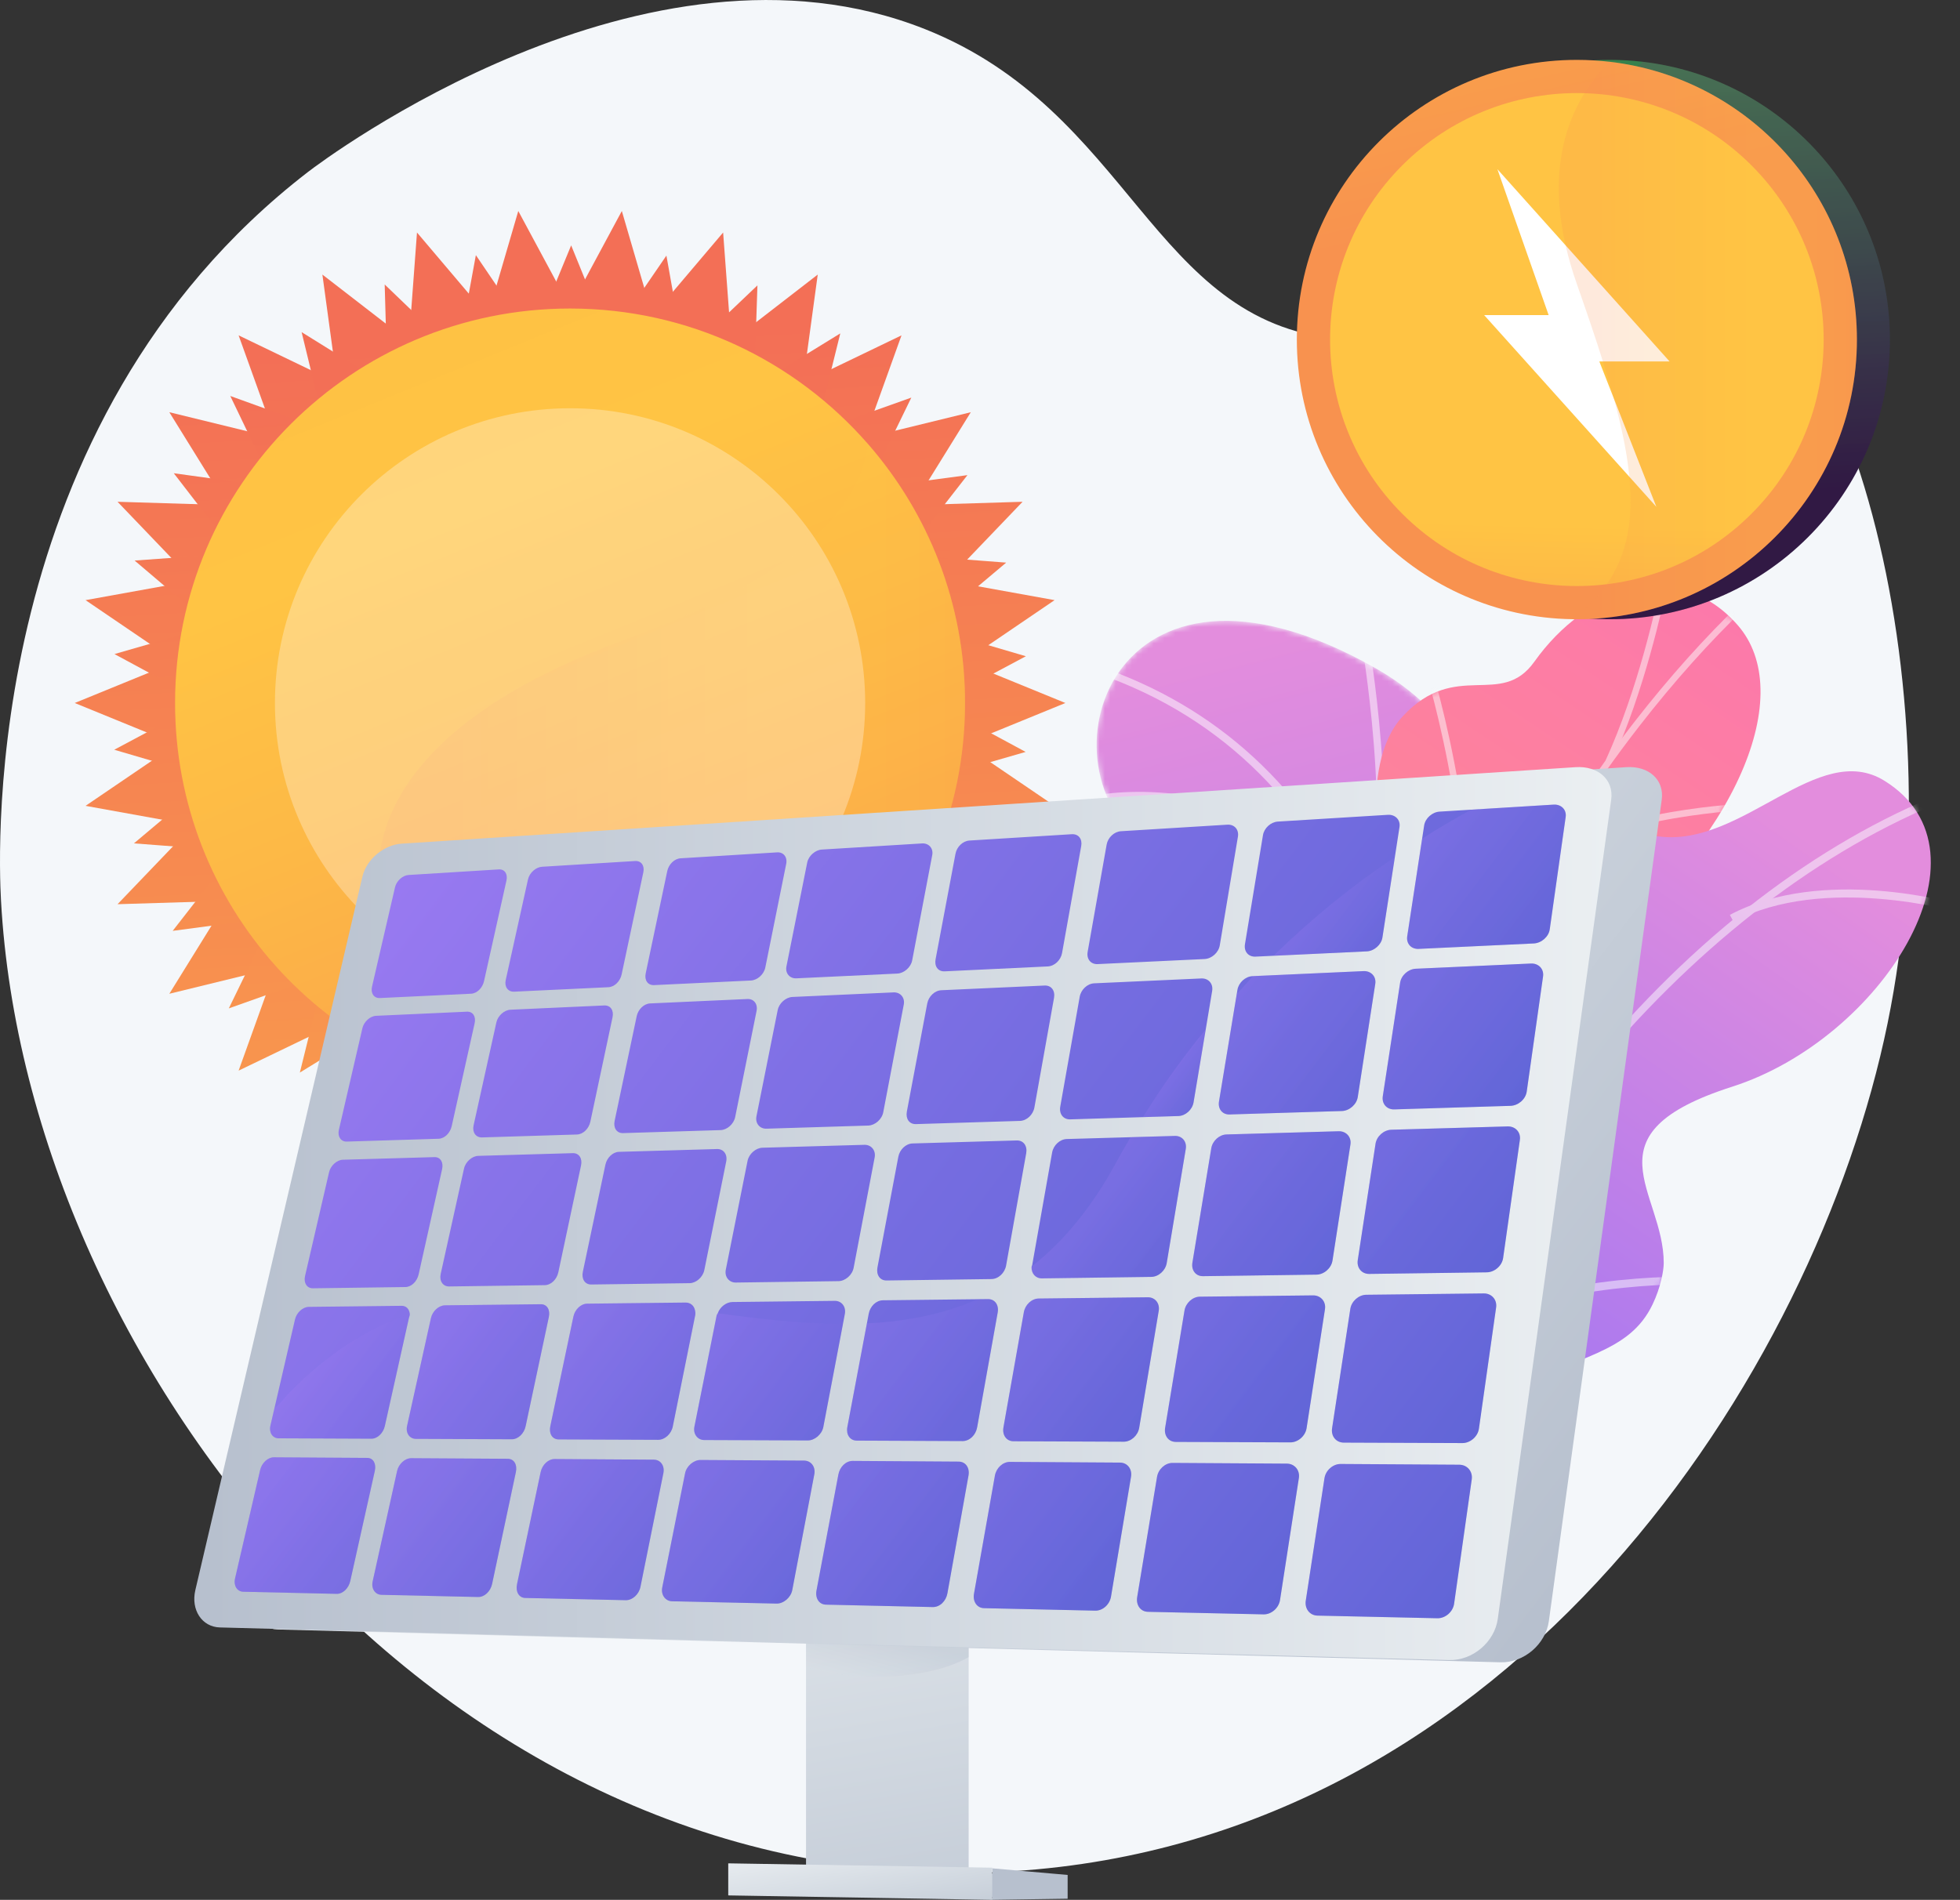 <svg width="361" height="350" viewBox="0 0 361 350" fill="none" xmlns="http://www.w3.org/2000/svg">
<rect x="0" y="0" width="361" height="350" fill="#333333" stroke="none"/>
<g clip-path="url(#clip0_2203_5963)">
<path d="M170.35 5.357C208.413 20.476 212.06 59.123 246.331 62.439C276.193 65.329 287.544 37.354 308.498 42.366C340.414 50.001 360.482 126.016 347.663 188.52C334.427 253.059 278.812 338.855 186.676 344.71C83.235 351.284 4.965 252.567 0.186 165.939C-0.33 156.57 -3.383 78.074 56.693 31.704C59.695 29.386 118.894 -15.079 170.35 5.359V5.357Z" fill="#F4F7FA"/>
<path d="M104.995 56.6L95.459 38.871L89.82 58.193L76.803 42.833L75.31 62.903L59.379 50.583L62.096 70.524L43.949 61.781L50.756 80.722L31.187 75.94L41.788 93.054L21.65 92.44L35.581 106.979L15.757 110.56L32.409 121.887L13.763 129.509L32.409 137.13L15.757 148.456L35.581 152.039L21.65 166.576L41.788 165.962L31.187 183.076L50.756 178.294L43.949 197.236L62.096 188.492L59.379 208.435L75.31 196.114L76.803 216.184L89.82 200.824L95.459 220.145L104.995 202.417L114.532 220.145L120.17 200.824L133.188 216.184L134.682 196.114L150.613 208.435L147.896 188.492L166.043 197.236L159.236 178.294L178.805 183.076L168.204 165.962L188.342 166.576L174.411 152.039L194.236 148.456L177.583 137.13L196.229 129.509L177.583 121.887L194.236 110.56L174.411 106.979L188.342 92.44L168.204 93.054L178.805 75.94L159.236 80.722L166.043 61.781L147.896 70.524L150.613 50.583L134.682 62.903L133.188 42.833L120.17 58.193L114.532 38.871L104.995 56.6Z" fill="url(#paint0_linear_2203_5963)"/>
<path d="M38.922 143.372L21.042 138.12L37.48 129.348L21.084 120.495L38.989 115.329L24.794 103.265L43.383 101.929L32.008 87.181L50.469 89.735L42.413 72.948L59.939 79.28L55.553 61.185L71.377 71.019L70.854 52.41L84.286 65.315L87.647 47.004L98.1 62.416L105.198 45.203L112.215 62.45L122.741 47.087L126.013 65.415L139.507 52.574L138.894 71.18L154.766 61.422L150.294 79.495L167.849 73.248L159.713 89.996L178.185 87.53L166.742 102.224L185.323 103.649L171.07 115.644L188.95 120.896L172.513 129.67L188.908 138.521L171.004 143.689L185.199 155.753L166.61 157.087L177.984 171.836L159.523 169.281L167.579 186.07L150.054 179.738L154.44 197.831L138.614 187.997L139.138 206.607L125.707 193.701L122.345 212.014L111.893 196.6L104.794 213.814L97.778 196.566L87.252 211.93L83.978 193.602L70.485 206.444L71.098 187.836L55.226 197.595L59.699 179.521L42.142 185.77L50.28 169.021L31.806 171.486L43.251 156.792L24.669 155.369L38.922 143.372Z" fill="url(#paint1_linear_2203_5963)"/>
<path d="M32.246 129.509C32.246 166.689 60.203 197.351 96.262 201.66C99.124 202.005 102.038 202.18 104.996 202.18C145.174 202.18 177.747 169.642 177.747 129.509C177.747 111.229 170.992 94.525 159.836 81.757C146.498 66.487 126.875 56.837 104.996 56.837C64.819 56.837 32.246 89.375 32.246 129.509Z" fill="url(#paint2_linear_2203_5963)"/>
<path style="mix-blend-mode:multiply" opacity="0.2" d="M71.612 172.364C75.293 182.61 83.944 192.681 96.261 201.66C99.123 202.005 102.037 202.18 104.995 202.18C145.173 202.18 177.745 169.642 177.745 129.509C177.745 111.229 170.99 94.525 159.835 81.757C159.258 87.047 156.543 92.941 149.968 98.998C143.241 105.181 132.472 111.539 115.805 117.575C76.033 131.987 64.481 152.495 71.613 172.364H71.612Z" fill="url(#paint3_linear_2203_5963)"/>
<g style="mix-blend-mode:soft-light" opacity="0.3">
<path d="M104.995 183.807C74.975 183.807 50.639 159.497 50.639 129.509C50.639 99.52 74.975 75.21 104.995 75.21C135.016 75.21 159.352 99.52 159.352 129.509C159.352 159.497 135.016 183.807 104.995 183.807Z" fill="white"/>
</g>
<mask id="mask0_2203_5963" style="mask-type:luminance" maskUnits="userSpaceOnUse" x="197" y="90" width="160" height="164">
<path d="M197.945 90.067H356.393V253.55H197.945V90.067Z" fill="white"/>
</mask>
<g mask="url(#mask0_2203_5963)">
<mask id="mask1_2203_5963" style="mask-type:luminance" maskUnits="userSpaceOnUse" x="201" y="114" width="92" height="198">
<path d="M267.235 311.952L234.986 309.18C234.986 309.18 230.34 292.132 239.247 281.149C257.422 258.74 236.506 244.402 228.645 237.089C216.79 226.059 211.159 211.174 230.385 206.556C249.611 201.94 233.323 171.39 211.606 156.332C190.356 141.597 204.313 95.36 253.24 123.032C282.459 139.559 274.918 171.365 274.933 188.33C274.948 205.296 299.9 208.845 289.546 228.679C280.703 245.62 265.673 257.236 275.26 270.23C284.846 283.225 284.779 296.864 267.235 311.951V311.952Z" fill="white"/>
</mask>
<g mask="url(#mask1_2203_5963)">
<path d="M267.235 311.952L234.986 309.18C234.986 309.18 230.34 292.132 239.247 281.149C257.422 258.74 236.506 244.402 228.645 237.089C216.79 226.059 212.295 212.737 228.299 205.722C246.407 197.786 233.323 171.391 211.606 156.334C190.356 141.599 204.313 95.361 253.24 123.034C282.459 139.56 274.918 171.366 274.933 188.331C274.948 205.297 299.9 208.846 289.546 228.68C280.703 245.621 265.673 257.238 275.26 270.231C284.846 283.226 284.779 296.865 267.235 311.952Z" fill="url(#paint4_linear_2203_5963)"/>
<g style="mix-blend-mode:soft-light" opacity="0.5">
<path d="M253.334 313.828C253.447 313.419 264.522 272.418 263.235 228.46C262.478 202.601 257.654 180.782 248.899 163.61C237.924 142.084 220.723 127.847 197.771 121.294L197.405 122.575C248.567 137.182 260.717 188.225 261.901 228.471C263.187 272.234 252.159 313.067 252.048 313.474L253.335 313.825L253.334 313.828Z" fill="white"/>
<path d="M253.108 172.984C257.884 150.57 252.032 117.731 251.971 117.401L250.659 117.639C250.718 117.965 256.524 150.551 251.803 172.706L253.108 172.984Z" fill="white"/>
<path d="M244.919 159.089L245.719 158.023C223.643 141.499 201.194 146.619 200.967 146.67L201.278 147.966C201.495 147.911 223.362 142.954 244.918 159.089H244.919Z" fill="white"/>
<path d="M262.501 257.016C257.577 223.791 213.783 211.785 213.353 211.747L213.239 213.075L213.296 212.411L213.185 213.067C213.613 213.154 256.399 224.942 261.181 257.211L262.501 257.016Z" fill="white"/>
<path d="M263.196 243.687C269.133 223.876 292.329 211.831 292.563 211.711L291.957 210.525C291.718 210.647 268.019 222.955 261.918 243.305L263.196 243.687Z" fill="white"/>
</g>
</g>
<path d="M260.578 286.297C262.648 290.086 264.423 294.413 262.59 299.098C261.726 301.306 260.081 303.001 256.061 305.483C248.513 310.141 236.297 317.68 226.868 312.364C225.996 311.871 222.432 310.544 221.423 306.959C219.588 300.45 217.453 288.366 225.026 283.612C235.623 276.96 230.005 255.878 228.316 244.289C223.731 212.845 258.114 213.466 255.455 172.59C254.748 161.719 249.76 141.221 258.363 131.959C268.165 121.406 276.435 130.58 282.612 121.889C292.266 108.304 309.007 102.556 320.044 115.155C330.937 127.59 320.472 154.461 291.561 177.409C272.687 196.219 272.72 201.475 275.137 214.123C276.83 222.981 286.895 245.688 275.373 255.777C263.849 265.867 255.236 276.519 260.578 286.297Z" fill="url(#paint5_linear_2203_5963)"/>
<mask id="mask2_2203_5963" style="mask-type:luminance" maskUnits="userSpaceOnUse" x="219" y="108" width="106" height="210">
<path d="M253.782 317.692L223.554 312.002C223.554 312.002 214.43 290.264 225.027 283.612C235.623 276.96 230.006 255.877 228.316 244.289C223.731 212.845 258.114 213.466 255.455 172.59C254.748 161.719 249.76 141.221 258.363 131.959C268.165 121.405 276.435 130.58 282.612 121.889C292.266 108.304 309.007 102.556 320.045 115.155C330.938 127.59 320.473 154.461 291.563 177.409C272.689 196.219 272.721 201.475 275.139 214.122C276.832 222.981 286.896 245.687 275.374 255.777C263.851 265.867 255.238 276.519 260.58 286.297C268.707 301.177 253.784 317.692 253.784 317.692H253.782Z" fill="white"/>
</mask>
<g mask="url(#mask2_2203_5963)">
<g style="mix-blend-mode:soft-light" opacity="0.5">
<path d="M240.805 313.711C241.016 310.094 241.273 306.45 241.569 302.88C243.767 276.445 248.355 251.174 255.206 227.768C261.01 207.943 268.514 189.175 277.51 171.989C284.742 158.173 292.974 145.298 301.975 133.721C308.299 125.589 314.934 118.177 321.699 111.692C322.865 110.575 324.129 109.489 325.351 108.437C327.01 107.012 328.726 105.537 330.254 103.94L329.393 103.119C327.905 104.675 326.212 106.13 324.575 107.536C323.34 108.597 322.064 109.694 320.874 110.834C314.069 117.359 307.395 124.813 301.035 132.991C291.989 144.624 283.721 157.559 276.455 171.438C267.423 188.694 259.889 207.534 254.064 227.434C247.19 250.918 242.587 276.269 240.383 302.783C240.085 306.363 239.827 310.016 239.616 313.644L240.805 313.713V313.711Z" fill="#FCFDFE"/>
<path d="M267.414 193.385C277.062 168.747 264.354 125.456 264.224 125.021L263.082 125.361C263.211 125.791 275.803 168.695 266.306 192.951L267.414 193.385Z" fill="#FCFDFE"/>
<path d="M246.73 263.806C251.167 246.9 281.671 231.919 281.979 231.769L281.458 230.699C280.182 231.317 250.153 246.069 245.578 263.504L246.731 263.805L246.73 263.806Z" fill="#FCFDFE"/>
<path d="M245.01 273.797C245.941 261.98 240.928 245.434 230.891 227.205C230.657 226.78 230.51 226.515 230.47 226.426L229.989 226.641L229.321 226.597C229.313 226.731 229.489 227.125 229.849 227.779C239.775 245.806 244.738 262.116 243.824 273.705L245.012 273.799L245.01 273.797Z" fill="#FCFDFE"/>
<path d="M296.803 140.592C302.901 127.259 306.207 111.871 307.292 106.815C307.467 105.999 307.619 105.294 307.664 105.166L306.557 104.727C306.489 104.895 306.406 105.275 306.129 106.566C305.05 111.591 301.765 126.884 295.721 140.099L296.803 140.592Z" fill="#FCFDFE"/>
<path d="M320.633 149.296L320.572 148.109C319.41 148.167 291.998 149.664 282.83 159.952L283.719 160.744C292.558 150.827 320.353 149.311 320.634 149.297L320.633 149.296Z" fill="#FCFDFE"/>
</g>
</g>
<path d="M248.993 273.534C243.861 272.677 238.795 268.684 236.884 263.823C236.425 262.656 234.782 257.963 237.038 254.861C238.311 253.113 240.096 252.577 241.405 252.268C251.367 249.908 252.601 232.719 250.27 226.477C247.384 218.752 241.033 200.629 256.376 196.739C269.148 193.5 278.053 194.019 279.866 177.937C281.679 161.856 291.077 152.301 305.667 154.107C321.021 156.009 334.847 136.245 347.077 143.83C368.386 157.046 346.393 191.444 319.039 200.196C291.685 208.949 306.476 219.468 306.432 232.71C306.428 234.014 305.899 237.114 304.395 240.268C300.034 249.406 290.733 249.541 277.237 256.797C260.148 265.986 257.866 275.014 248.996 273.534H248.993Z" fill="url(#paint6_linear_2203_5963)"/>
<mask id="mask3_2203_5963" style="mask-type:luminance" maskUnits="userSpaceOnUse" x="236" y="142" width="120" height="133">
<path d="M251.79 274.061C246.245 273.905 240.096 270.667 237.681 265.492C236.102 262.11 235.552 256.688 238.243 253.936C239.343 252.812 240.501 252.481 241.404 252.268C251.366 249.908 252.599 232.719 250.268 226.477C247.383 218.752 241.032 200.629 256.375 196.739C269.147 193.5 278.051 194.019 279.865 177.937C281.678 161.856 291.075 152.301 305.666 154.107C321.02 156.009 334.846 136.245 347.075 143.83C368.384 157.046 346.392 191.444 319.038 200.196C291.683 208.949 306.474 219.468 306.43 232.71C306.425 234.076 305.897 237.123 304.392 240.268C299.815 249.833 290.099 249.145 276.356 257.465C261.755 266.304 260.772 274.315 251.79 274.06V274.061Z" fill="white"/>
</mask>
<g mask="url(#mask3_2203_5963)">
<g style="mix-blend-mode:soft-light" opacity="0.5">
<path d="M253.224 273.936C267.799 219.212 310.243 167.504 356.44 148.19L355.891 146.879C332.436 156.685 309.849 174.595 290.576 198.674C272.428 221.346 258.674 247.944 251.848 273.57L253.224 273.936Z" fill="#FCFDFE"/>
<path d="M266.134 236.265C267.446 214.9 250.215 197.191 250.04 197.015L249.027 198.014C249.197 198.186 265.985 215.458 264.712 236.179L266.132 236.266L266.134 236.265Z" fill="#FCFDFE"/>
<path d="M308.34 236.655L308.338 235.232C306.741 235.235 269.086 235.511 257.776 253.69L258.985 254.44C269.877 236.931 307.956 236.655 308.34 236.654V236.655Z" fill="#FCFDFE"/>
<path d="M294.715 192.749C302.561 177.34 294.072 153.344 293.707 152.33L292.367 152.811C292.454 153.054 301.012 177.246 293.445 192.104L294.714 192.749H294.715Z" fill="#FCFDFE"/>
<path d="M360.602 168.019L361 166.654C359.974 166.356 335.674 159.455 318.615 168.544L319.284 169.799C335.838 160.98 360.357 167.949 360.603 168.02L360.602 168.019Z" fill="#FCFDFE"/>
</g>
</g>
</g>
<path d="M159.743 344.77L182.819 345.147L182.746 344.19L196.642 345.408V349.789L182.633 349.992L182.737 349.459L159.743 349.074V344.77Z" fill="url(#paint7_linear_2203_5963)"/>
<path d="M148.457 268.258V344.59L178.41 345.085V268.566L148.457 268.258Z" fill="url(#paint8_linear_2203_5963)"/>
<path d="M134.13 349.18L182.751 350V344.071L134.13 343.274V349.18Z" fill="url(#paint9_linear_2203_5963)"/>
<path style="mix-blend-mode:multiply" opacity="0.4" d="M148.457 291.655V307.05C151.929 308.156 156.138 308.834 160.804 308.896C168.112 308.995 174.502 307.555 178.41 305.28V294.194C174.503 291.801 168.112 290.208 160.804 290.12C156.138 290.064 151.929 290.631 148.457 291.654V291.655Z" fill="url(#paint10_linear_2203_5963)"/>
<path d="M46.629 293.293L77.231 161.559C77.994 158.273 81.243 155.668 84.396 155.46L299.533 141.331C303.625 141.063 306.576 143.61 306.061 147.352L285.274 298.646C284.69 302.895 280.684 306.352 276.363 306.237L51.122 300.19C47.849 300.103 45.775 296.96 46.627 293.293H46.629Z" fill="url(#paint11_linear_2203_5963)"/>
<path d="M73.949 155.426L290.193 141.331C294.307 141.064 297.272 143.605 296.755 147.337L275.864 298.25C275.278 302.488 271.251 305.938 266.909 305.823L40.498 299.814C37.207 299.726 35.123 296.592 35.98 292.932L66.746 161.51C67.513 158.232 70.779 155.633 73.949 155.425V155.426Z" fill="url(#paint12_linear_2203_5963)"/>
<path d="M262.304 152.065L259.187 172.485C258.982 173.833 259.919 174.873 261.284 174.809L282.499 173.806C283.901 173.74 285.242 172.576 285.436 171.21L288.372 150.503C288.562 149.161 287.541 148.145 286.152 148.23L265.143 149.52C263.788 149.604 262.507 150.743 262.304 152.065Z" fill="url(#paint13_linear_2203_5963)"/>
<path d="M257.882 181.031L254.687 201.955C254.477 203.335 255.421 204.421 256.799 204.379L278.225 203.721C279.64 203.677 280.998 202.505 281.197 201.104L284.206 179.877C284.401 178.502 283.372 177.441 281.969 177.505L260.752 178.465C259.385 178.527 258.087 179.675 257.881 181.03L257.882 181.031Z" fill="url(#paint14_linear_2203_5963)"/>
<path d="M253.351 210.711L250.076 232.158C249.86 233.573 250.811 234.706 252.203 234.688L273.844 234.393C275.274 234.373 276.648 233.19 276.851 231.754L279.937 209.99C280.137 208.581 279.1 207.472 277.682 207.514L256.255 208.126C254.874 208.166 253.561 209.322 253.35 210.712L253.351 210.711Z" fill="url(#paint15_linear_2203_5963)"/>
<path d="M248.706 241.135L245.348 263.124C245.127 264.575 246.084 265.758 247.491 265.763L269.35 265.849C270.794 265.855 272.186 264.661 272.395 263.189L275.559 240.866C275.764 239.421 274.718 238.265 273.287 238.281L251.645 238.529C250.25 238.545 248.922 239.711 248.704 241.135H248.706Z" fill="url(#paint16_linear_2203_5963)"/>
<path d="M243.944 272.329L240.502 294.88C240.274 296.369 241.239 297.603 242.659 297.634L264.742 298.121C266.201 298.154 267.61 296.951 267.824 295.439L271.071 272.535C271.281 271.052 270.228 269.846 268.781 269.836L246.92 269.7C245.511 269.691 244.167 270.868 243.944 272.328V272.329Z" fill="url(#paint17_linear_2203_5963)"/>
<path d="M232.617 153.858L229.301 173.946C229.082 175.271 229.915 176.296 231.237 176.234L251.739 175.265C253.093 175.201 254.411 174.057 254.619 172.714L257.768 152.346C257.972 151.028 256.967 150.025 255.625 150.108L235.359 151.355C234.049 151.435 232.831 152.555 232.617 153.856V153.858Z" fill="url(#paint18_linear_2203_5963)"/>
<path d="M227.914 182.35L224.518 202.925C224.294 204.283 225.133 205.351 226.465 205.311L247.162 204.676C248.529 204.634 249.864 203.481 250.077 202.105L253.303 181.238C253.512 179.886 252.499 178.841 251.144 178.902L230.687 179.83C229.366 179.89 228.135 181.018 227.914 182.351V182.35Z" fill="url(#paint19_linear_2203_5963)"/>
<path d="M223.098 211.535L219.62 232.615C219.391 234.006 220.234 235.121 221.579 235.102L242.475 234.818C243.855 234.799 245.206 233.636 245.423 232.225L248.729 210.837C248.943 209.452 247.925 208.364 246.556 208.402L225.904 208.994C224.57 209.032 223.325 210.169 223.098 211.534V211.535Z" fill="url(#paint20_linear_2203_5963)"/>
<path d="M218.163 241.438L214.598 263.041C214.363 264.466 215.211 265.63 216.569 265.635L237.666 265.719C239.06 265.725 240.427 264.553 240.651 263.106L244.039 241.18C244.258 239.76 243.232 238.625 241.851 238.641L221.001 238.879C219.655 238.894 218.394 240.04 218.163 241.439V241.438Z" fill="url(#paint21_linear_2203_5963)"/>
<path d="M213.105 272.084L209.45 294.23C209.208 295.691 210.061 296.905 211.433 296.935L232.736 297.405C234.143 297.436 235.526 296.255 235.756 294.771L239.231 272.285C239.457 270.829 238.422 269.645 237.026 269.636L215.975 269.504C214.616 269.495 213.341 270.649 213.105 272.084Z" fill="url(#paint22_linear_2203_5963)"/>
<path d="M203.826 155.593C204.053 154.31 205.197 153.209 206.464 153.131L226.059 151.925C227.358 151.845 228.222 152.833 228.006 154.133L224.661 174.166C224.44 175.49 223.178 176.614 221.869 176.676L202.163 177.611C200.886 177.671 200.097 176.661 200.328 175.356L203.826 155.593Z" fill="url(#paint23_linear_2203_5963)"/>
<path d="M198.864 183.628L195.281 203.866C195.045 205.201 195.827 206.254 197.114 206.214L217.048 205.601C218.368 205.561 219.608 204.429 219.835 203.075L223.261 182.553C223.482 181.223 222.58 180.195 221.27 180.254L201.538 181.15C200.26 181.207 199.096 182.316 198.864 183.628Z" fill="url(#paint24_linear_2203_5963)"/>
<path d="M193.782 212.333L190.113 233.059C190.093 233.17 190.008 233.282 190.005 233.387C189.945 234.6 190.727 235.523 191.921 235.506L212.054 235.232C213.386 235.214 214.659 234.074 214.891 232.686L218.401 211.661C218.628 210.3 217.72 209.227 216.397 209.265L196.485 209.835C195.196 209.873 194.018 210.989 193.781 212.331L193.782 212.333Z" fill="url(#paint25_linear_2203_5963)"/>
<path d="M188.576 241.732L184.817 262.965C184.57 264.366 185.359 265.509 186.671 265.515L206.971 265.597C208.316 265.602 209.585 264.454 209.823 263.032L213.42 241.487C213.653 240.092 212.74 238.975 211.406 238.99L191.312 239.219C190.01 239.234 188.82 240.359 188.578 241.734L188.576 241.732Z" fill="url(#paint26_linear_2203_5963)"/>
<path d="M183.244 271.85L179.393 293.607C179.139 295.042 179.932 296.235 181.255 296.264L201.744 296.72C203.102 296.75 204.385 295.592 204.629 294.135L208.317 272.049C208.556 270.619 207.636 269.454 206.29 269.445L186.011 269.315C184.698 269.306 183.494 270.44 183.245 271.849L183.244 271.85Z" fill="url(#paint27_linear_2203_5963)"/>
<path d="M175.988 157.269C176.226 156.006 177.327 154.924 178.555 154.848L197.404 153.681C198.66 153.604 199.372 154.578 199.143 155.858L195.614 175.574C195.381 176.876 194.247 177.98 192.98 178.04L173.99 178.944C172.754 179.003 172.077 178.006 172.319 176.721L175.988 157.269Z" fill="url(#paint28_linear_2203_5963)"/>
<path d="M170.784 184.864C171.028 183.572 172.14 182.481 173.378 182.425L192.388 181.56C193.656 181.502 194.37 182.517 194.135 183.827L190.523 204.012C190.284 205.345 189.137 206.457 187.86 206.497L168.706 207.087C167.459 207.126 166.78 206.087 167.028 204.774L170.783 184.865L170.784 184.864Z" fill="url(#paint29_linear_2203_5963)"/>
<path d="M165.457 213.106C165.706 211.784 166.831 210.686 168.08 210.65L187.255 210.1C188.534 210.064 189.251 211.121 189.011 212.462L185.311 233.133C185.067 234.498 183.907 235.617 182.618 235.635L163.297 235.896C162.04 235.914 161.359 234.831 161.613 233.486L165.457 213.106Z" fill="url(#paint30_linear_2203_5963)"/>
<path d="M160.004 242.016L156.067 262.89C155.807 264.266 156.533 265.391 157.8 265.396L177.296 265.48C178.595 265.485 179.722 264.36 179.973 262.962L183.763 241.785C184.008 240.414 183.246 239.311 181.957 239.326L162.61 239.545C161.353 239.559 160.259 240.662 160.005 242.015L160.004 242.016Z" fill="url(#paint31_linear_2203_5963)"/>
<path d="M154.419 271.624L150.386 293.005C150.119 294.415 150.848 295.586 152.127 295.615L171.794 296.06C173.105 296.089 174.245 294.956 174.5 293.525L178.385 271.825C178.636 270.42 177.87 269.271 176.57 269.264L157.054 269.136C155.785 269.129 154.681 270.239 154.419 271.624Z" fill="url(#paint32_linear_2203_5963)"/>
<path d="M148.679 158.892C148.928 157.65 150.169 156.584 151.358 156.51L169.83 155.38C171.047 155.305 171.944 156.264 171.704 157.524L168.008 176.929C167.764 178.21 166.506 179.297 165.28 179.355L146.668 180.232C145.472 180.289 144.595 179.31 144.847 178.045L148.678 158.891L148.679 158.892Z" fill="url(#paint33_linear_2203_5963)"/>
<path d="M143.246 186.063C143.5 184.791 144.755 183.716 145.953 183.663L164.578 182.822C165.805 182.767 166.707 183.764 166.462 185.053L162.68 204.911C162.43 206.223 161.158 207.319 159.922 207.356L141.155 207.931C139.948 207.969 139.067 206.95 139.325 205.656L143.243 186.061L143.246 186.063Z" fill="url(#paint34_linear_2203_5963)"/>
<path d="M137.689 213.858C137.949 212.556 139.218 211.474 140.425 211.439L159.205 210.903C160.443 210.868 161.35 211.905 161.099 213.224L157.228 233.553C156.973 234.895 155.687 236 154.44 236.016L135.516 236.275C134.3 236.291 133.414 235.234 133.679 233.909L137.689 213.858Z" fill="url(#paint35_linear_2203_5963)"/>
<path d="M132.001 242.301L127.897 262.831C127.627 264.185 128.481 265.285 129.706 265.29L148.788 265.362C150.043 265.367 151.385 264.254 151.646 262.88L155.61 242.06C155.867 240.711 154.996 239.631 153.75 239.646L134.883 239.863C133.78 239.875 132.595 240.77 132.203 241.932C132.16 242.051 132.028 242.176 132.003 242.3L132.001 242.301Z" fill="url(#paint36_linear_2203_5963)"/>
<path d="M126.179 271.419L121.976 292.439C121.698 293.825 122.557 294.969 123.793 294.996L143.036 295.418C144.302 295.446 145.658 294.323 145.926 292.916L149.986 271.593C150.248 270.211 149.372 269.087 148.116 269.08L129.008 268.965C127.782 268.958 126.45 270.058 126.179 271.42V271.419Z" fill="url(#paint37_linear_2203_5963)"/>
<path d="M122.9 160.464C123.158 159.24 124.2 158.191 125.351 158.12L143.133 157.026C144.31 156.954 145.057 157.9 144.807 159.14L140.956 178.246C140.702 179.507 139.49 180.577 138.304 180.634L120.47 181.481C119.311 181.536 118.664 180.57 118.926 179.325L122.899 160.465L122.9 160.464Z" fill="url(#paint38_linear_2203_5963)"/>
<path d="M117.265 187.215C117.529 185.964 118.583 184.907 119.743 184.855L137.666 184.042C138.853 183.989 139.603 184.973 139.348 186.241L135.408 205.786C135.148 207.076 133.924 208.155 132.728 208.191L114.753 208.745C113.585 208.781 112.936 207.775 113.203 206.502L117.267 187.215H117.265Z" fill="url(#paint39_linear_2203_5963)"/>
<path d="M111.503 214.574C111.773 213.294 112.837 212.231 114.005 212.197L132.07 211.68C133.267 211.646 134.019 212.669 133.758 213.968L129.727 233.968C129.461 235.289 128.223 236.374 127.018 236.39L108.9 236.636C107.722 236.653 107.073 235.606 107.347 234.304L111.503 214.574Z" fill="url(#paint40_linear_2203_5963)"/>
<path d="M105.608 242.559L101.355 262.751C101.074 264.082 101.703 265.17 102.888 265.175L121.227 265.249C122.441 265.254 123.64 264.161 123.913 262.811L128.039 242.336C128.112 241.977 128.068 241.636 127.994 241.33C127.815 240.51 127.155 239.951 126.275 239.961L108.146 240.167C106.97 240.181 105.883 241.25 105.608 242.557V242.559Z" fill="url(#paint41_linear_2203_5963)"/>
<path d="M99.576 271.196L95.223 291.862C94.936 293.225 95.566 294.358 96.76 294.384L115.247 294.795C116.471 294.823 117.683 293.723 117.961 292.34L122.187 271.378C122.461 270.019 121.652 268.915 120.437 268.906L102.153 268.789C100.967 268.781 99.859 269.858 99.578 271.196H99.576Z" fill="url(#paint42_linear_2203_5963)"/>
<path d="M97.256 161.988C97.522 160.781 98.706 159.749 99.821 159.68L116.977 158.62C118.118 158.55 118.751 159.483 118.491 160.704L114.493 179.521C114.229 180.764 113.199 181.814 112.049 181.869L94.689 182.69C93.567 182.744 92.872 181.791 93.142 180.565L97.253 161.986L97.256 161.988Z" fill="url(#paint43_linear_2203_5963)"/>
<path d="M91.426 188.339C91.699 187.106 92.894 186.065 94.019 186.015L111.303 185.229C112.453 185.176 113.088 186.148 112.822 187.396L108.734 206.64C108.464 207.91 107.423 208.968 106.265 209.004L88.774 209.541C87.643 209.576 86.946 208.588 87.224 207.334L91.426 188.34V188.339Z" fill="url(#paint44_linear_2203_5963)"/>
<path d="M85.465 215.279C85.743 214.019 86.951 212.97 88.084 212.938L105.498 212.439C106.657 212.405 107.293 213.415 107.021 214.693L102.839 234.376C102.563 235.676 101.512 236.74 100.344 236.756L82.72 236.996C81.58 237.011 80.882 235.984 81.166 234.703L85.463 215.28L85.465 215.279Z" fill="url(#paint45_linear_2203_5963)"/>
<path d="M79.37 242.825L74.974 262.695C74.684 264.005 75.445 265.07 76.592 265.075L94.26 265.15C95.435 265.155 96.53 264.084 96.811 262.755L101.091 242.611C101.369 241.306 100.765 240.256 99.599 240.27L81.955 240.471C80.815 240.484 79.657 241.539 79.371 242.826L79.37 242.825Z" fill="url(#paint46_linear_2203_5963)"/>
<path d="M73.135 271.004L68.636 291.332C68.34 292.672 69.103 293.779 70.258 293.805L88.061 294.206C89.244 294.232 90.351 293.154 90.64 291.795L95.019 271.18C95.303 269.844 94.7 268.753 93.524 268.745L75.745 268.634C74.597 268.626 73.425 269.688 73.133 271.005L73.135 271.004Z" fill="url(#paint47_linear_2203_5963)"/>
<path d="M72.752 163.464C73.027 162.275 74.167 161.259 75.249 161.193L91.862 160.165C92.968 160.097 93.548 161.016 93.28 162.22L89.148 180.756C88.875 181.98 87.874 183.014 86.76 183.066L69.961 183.863C68.873 183.914 68.238 182.975 68.519 181.768L72.754 163.464H72.752Z" fill="url(#paint48_linear_2203_5963)"/>
<path d="M66.745 189.424C67.027 188.209 68.178 187.185 69.268 187.136L86 186.375C87.115 186.325 87.694 187.281 87.42 188.511L83.197 207.46C82.918 208.711 81.906 209.751 80.785 209.786L63.865 210.306C62.769 210.34 62.133 209.365 62.419 208.13L66.748 189.424H66.745Z" fill="url(#paint49_linear_2203_5963)"/>
<path d="M60.606 215.955C60.894 214.714 62.057 213.682 63.154 213.651L80.006 213.167C81.128 213.135 81.709 214.13 81.429 215.387L77.11 234.762C76.825 236.041 75.804 237.089 74.674 237.104L57.631 237.335C56.527 237.35 55.89 236.337 56.183 235.075L60.608 215.954L60.606 215.955Z" fill="url(#paint50_linear_2203_5963)"/>
<path d="M54.331 243.074L49.806 262.63C49.508 263.919 50.209 264.968 51.319 264.973L68.404 265.045C69.541 265.05 70.594 263.996 70.885 262.689L75.303 242.867C75.37 242.57 75.514 242.279 75.475 242.018C75.37 241.159 74.833 240.551 73.965 240.561L56.87 240.756C55.766 240.769 54.624 241.806 54.33 243.074H54.331Z" fill="url(#paint51_linear_2203_5963)"/>
<path d="M47.914 270.805L43.287 290.805C42.981 292.124 43.685 293.213 44.803 293.238L62.011 293.626C63.156 293.651 64.219 292.591 64.517 291.254L69.037 270.976C69.33 269.663 68.772 268.588 67.634 268.58L50.448 268.471C49.337 268.464 48.215 269.508 47.914 270.804V270.805Z" fill="url(#paint52_linear_2203_5963)"/>
<path style="mix-blend-mode:multiply" opacity="0.2" d="M270.966 149.161C268.026 150.783 264.919 152.563 261.932 154.506L259.187 172.486C258.982 173.834 259.919 174.874 261.284 174.81L282.499 173.808C283.901 173.741 285.242 172.577 285.436 171.211L288.372 150.504C288.562 149.163 287.542 148.146 286.153 148.231L270.966 149.163V149.161Z" fill="url(#paint53_linear_2203_5963)"/>
<path style="mix-blend-mode:multiply" opacity="0.2" d="M257.881 181.031L254.687 201.955C254.477 203.335 255.42 204.421 256.799 204.379L278.224 203.721C279.64 203.677 280.997 202.505 281.196 201.104L284.206 179.877C284.401 178.502 283.371 177.441 281.968 177.505L260.752 178.465C259.384 178.527 258.087 179.675 257.88 181.03L257.881 181.031Z" fill="url(#paint54_linear_2203_5963)"/>
<path style="mix-blend-mode:multiply" opacity="0.2" d="M253.35 210.711L250.076 232.158C249.859 233.573 250.81 234.706 252.203 234.688L273.843 234.393C275.274 234.373 276.648 233.19 276.85 231.754L279.936 209.99C280.136 208.581 279.099 207.472 277.681 207.514L256.255 208.126C254.873 208.166 253.561 209.322 253.349 210.712L253.35 210.711Z" fill="url(#paint55_linear_2203_5963)"/>
<path style="mix-blend-mode:multiply" opacity="0.2" d="M248.706 241.135L245.348 263.124C245.127 264.575 246.084 265.758 247.491 265.763L269.35 265.849C270.794 265.855 272.186 264.661 272.395 263.189L275.559 240.866C275.764 239.421 274.718 238.265 273.287 238.281L251.645 238.529C250.25 238.545 248.922 239.711 248.704 241.135H248.706Z" fill="url(#paint56_linear_2203_5963)"/>
<path style="mix-blend-mode:multiply" opacity="0.2" d="M243.944 272.329L240.502 294.88C240.274 296.369 241.239 297.602 242.659 297.634L264.741 298.121C266.2 298.154 267.609 296.951 267.823 295.439L271.07 272.535C271.281 271.052 270.227 269.846 268.78 269.836L246.92 269.7C245.511 269.691 244.167 270.868 243.944 272.328V272.329Z" fill="url(#paint57_linear_2203_5963)"/>
<path style="mix-blend-mode:multiply" opacity="0.2" d="M254.621 172.715L256.911 157.901C249.343 162.944 241.871 168.949 234.543 176.079L251.753 175.265C253.107 175.201 254.414 174.057 254.622 172.715H254.621Z" fill="url(#paint58_linear_2203_5963)"/>
<path style="mix-blend-mode:multiply" opacity="0.2" d="M230.795 179.824C229.768 180.891 228.898 181.984 227.792 183.098L224.52 202.926C224.296 204.284 225.134 205.352 226.467 205.312L247.164 204.678C248.53 204.635 249.865 203.482 250.078 202.106L253.304 181.239C253.513 179.888 252.529 178.842 251.174 178.904L230.796 179.825L230.795 179.824Z" fill="url(#paint59_linear_2203_5963)"/>
<path style="mix-blend-mode:multiply" opacity="0.2" d="M223.098 211.535L219.62 232.615C219.391 234.006 220.234 235.121 221.579 235.102L242.475 234.818C243.855 234.799 245.206 233.636 245.423 232.225L248.729 210.837C248.943 209.452 247.925 208.364 246.556 208.402L225.904 208.994C224.57 209.032 223.325 210.169 223.098 211.534V211.535Z" fill="url(#paint60_linear_2203_5963)"/>
<path style="mix-blend-mode:multiply" opacity="0.2" d="M218.163 241.438L214.598 263.041C214.363 264.466 215.211 265.63 216.569 265.635L237.666 265.719C239.06 265.725 240.427 264.553 240.651 263.106L244.039 241.18C244.258 239.76 243.232 238.625 241.851 238.641L221.001 238.879C219.655 238.894 218.394 240.04 218.163 241.439V241.438Z" fill="url(#paint61_linear_2203_5963)"/>
<path style="mix-blend-mode:multiply" opacity="0.2" d="M213.105 272.084L209.45 294.23C209.209 295.691 210.062 296.905 211.433 296.935L232.736 297.405C234.144 297.436 235.527 296.255 235.757 294.771L239.232 272.285C239.457 270.829 238.422 269.645 237.027 269.636L215.976 269.504C214.617 269.495 213.342 270.649 213.105 272.084Z" fill="url(#paint62_linear_2203_5963)"/>
<path style="mix-blend-mode:multiply" opacity="0.2" d="M219.834 203.075L222.078 189.64C217.995 194.585 214.148 199.959 210.493 205.801L217.024 205.601C218.344 205.561 219.609 204.429 219.836 203.075H219.834Z" fill="url(#paint63_linear_2203_5963)"/>
<path style="mix-blend-mode:multiply" opacity="0.2" d="M214.89 232.687L218.4 211.662C218.627 210.301 217.719 209.229 216.396 209.266L208.235 209.5C207.315 211.054 206.411 212.639 205.528 214.255C200.926 222.692 195.677 228.899 189.934 233.39C189.874 234.602 190.69 235.525 191.884 235.509L212.034 235.234C213.367 235.215 214.656 234.075 214.887 232.687H214.89Z" fill="url(#paint64_linear_2203_5963)"/>
<path style="mix-blend-mode:multiply" opacity="0.2" d="M188.576 241.732L184.817 262.965C184.57 264.366 185.359 265.509 186.671 265.515L206.971 265.597C208.316 265.602 209.585 264.454 209.823 263.032L213.42 241.487C213.653 240.092 212.74 238.975 211.406 238.99L191.312 239.219C190.01 239.234 188.82 240.359 188.578 241.734L188.576 241.732Z" fill="url(#paint65_linear_2203_5963)"/>
<path style="mix-blend-mode:multiply" opacity="0.2" d="M183.244 271.85L179.393 293.608C179.139 295.042 179.932 296.235 181.255 296.264L201.744 296.72C203.102 296.75 204.385 295.592 204.629 294.135L208.317 272.049C208.556 270.619 207.636 269.454 206.29 269.445L186.011 269.315C184.698 269.306 183.494 270.44 183.245 271.849L183.244 271.85Z" fill="url(#paint66_linear_2203_5963)"/>
<path style="mix-blend-mode:multiply" opacity="0.2" d="M180.067 239.346C173.587 242.194 166.538 243.475 159.667 243.8L156.066 262.891C155.805 264.267 156.531 265.392 157.799 265.397L177.295 265.481C178.593 265.486 179.721 264.361 179.971 262.964L183.761 241.786C184.007 240.415 183.288 239.313 182 239.326L180.067 239.346Z" fill="url(#paint67_linear_2203_5963)"/>
<path style="mix-blend-mode:multiply" opacity="0.2" d="M154.418 271.624L150.385 293.005C150.119 294.415 150.847 295.586 152.126 295.615L171.793 296.06C173.105 296.089 174.245 294.956 174.5 293.525L178.384 271.825C178.636 270.42 177.87 269.271 176.57 269.264L157.054 269.136C155.785 269.129 154.68 270.239 154.418 271.624Z" fill="url(#paint68_linear_2203_5963)"/>
<path style="mix-blend-mode:multiply" opacity="0.2" d="M132.252 241.932C132.21 242.051 132.026 242.179 132.001 242.301L127.897 262.831C127.626 264.185 128.481 265.285 129.706 265.29L148.788 265.362C150.043 265.367 151.384 264.254 151.646 262.88L155.261 243.89C147.434 243.882 139.976 242.986 132.252 241.931V241.932Z" fill="url(#paint69_linear_2203_5963)"/>
<path style="mix-blend-mode:multiply" opacity="0.2" d="M126.178 271.419L121.975 292.439C121.697 293.825 122.557 294.969 123.792 294.996L143.035 295.418C144.301 295.446 145.658 294.323 145.926 292.916L149.985 271.592C150.248 270.211 149.372 269.087 148.116 269.08L129.008 268.965C127.781 268.957 126.45 270.058 126.178 271.42V271.419Z" fill="url(#paint70_linear_2203_5963)"/>
<path style="mix-blend-mode:multiply" opacity="0.2" d="M105.608 242.559L101.355 262.751C101.074 264.083 101.703 265.17 102.888 265.175L121.227 265.249C122.441 265.254 123.64 264.161 123.913 262.811L128.039 242.336C128.112 241.977 128.068 241.636 127.994 241.33C124.894 240.889 121.77 240.45 118.67 240.048L108.146 240.166C106.97 240.18 105.883 241.249 105.608 242.556V242.559Z" fill="url(#paint71_linear_2203_5963)"/>
<path style="mix-blend-mode:multiply" opacity="0.2" d="M99.576 271.196L95.223 291.862C94.936 293.225 95.566 294.358 96.76 294.384L115.247 294.795C116.471 294.823 117.683 293.722 117.961 292.34L122.187 271.378C122.461 270.019 121.652 268.915 120.437 268.906L102.153 268.789C100.967 268.781 99.859 269.858 99.578 271.196H99.576Z" fill="url(#paint72_linear_2203_5963)"/>
<path style="mix-blend-mode:multiply" opacity="0.2" d="M79.37 242.825L74.974 262.695C74.684 264.005 75.445 265.07 76.592 265.075L94.26 265.15C95.435 265.155 96.53 264.084 96.811 262.755L101.091 242.611C101.369 241.306 100.765 240.256 99.599 240.27L81.955 240.471C80.815 240.484 79.657 241.539 79.371 242.826L79.37 242.825Z" fill="url(#paint73_linear_2203_5963)"/>
<path style="mix-blend-mode:multiply" opacity="0.2" d="M73.134 271.004L68.636 291.332C68.339 292.672 69.102 293.779 70.257 293.805L88.06 294.206C89.244 294.232 90.35 293.154 90.639 291.795L95.019 271.18C95.303 269.844 94.7 268.753 93.523 268.745L75.745 268.634C74.597 268.626 73.425 269.688 73.133 271.005L73.134 271.004Z" fill="url(#paint74_linear_2203_5963)"/>
<path style="mix-blend-mode:multiply" opacity="0.2" d="M50.549 259.415L49.806 262.63C49.508 263.919 50.209 264.968 51.319 264.973L68.403 265.045C69.541 265.05 70.593 263.996 70.885 262.689L75.303 242.867C75.369 242.57 75.513 242.279 75.474 242.018C67.826 244.726 60.426 249.259 53.337 256.519C52.379 257.501 51.804 258.453 50.55 259.415H50.549Z" fill="url(#paint75_linear_2203_5963)"/>
<path style="mix-blend-mode:multiply" opacity="0.2" d="M47.914 270.805L43.286 290.805C42.981 292.124 43.684 293.212 44.803 293.237L62.01 293.626C63.155 293.651 64.219 292.591 64.516 291.254L69.036 270.976C69.329 269.663 68.771 268.587 67.633 268.58L50.448 268.471C49.337 268.464 48.214 269.508 47.914 270.804V270.805Z" fill="url(#paint76_linear_2203_5963)"/>
<path d="M244.931 62.555C244.931 90.74 267.585 113.641 295.7 114.073C295.969 114.076 296.237 114.079 296.51 114.079C324.996 114.079 348.088 91.011 348.088 62.555C348.088 36.134 328.177 14.356 302.527 11.379C300.554 11.149 298.547 11.03 296.51 11.03C268.023 11.03 244.931 34.097 244.931 62.554V62.555Z" fill="url(#paint77_linear_2203_5963)"/>
<path d="M264.367 94.663C246.615 76.931 246.615 48.18 264.367 30.447C282.118 12.715 310.9 12.715 328.651 30.447C346.403 48.18 346.403 76.931 328.651 94.663C310.9 112.396 282.118 112.396 264.367 94.663Z" fill="url(#paint78_linear_2203_5963)"/>
<path d="M267.803 91.231C251.948 75.394 251.948 49.717 267.803 33.88C283.657 18.042 309.361 18.042 325.215 33.88C341.07 49.717 341.07 75.394 325.215 91.231C309.361 107.068 283.657 107.068 267.803 91.231Z" fill="url(#paint79_linear_2203_5963)"/>
<path d="M281.869 31.165L313.589 66.591H300.647L311.149 93.37L279.43 58.049H291.312L281.869 31.165Z" fill="url(#paint80_linear_2203_5963)"/>
<path style="mix-blend-mode:multiply" opacity="0.2" d="M306.195 88.06C306.902 95.757 305.788 102.194 302.032 107.63C300.427 109.955 298.339 112.095 295.701 114.072C295.97 114.076 296.238 114.079 296.511 114.079C324.998 114.079 348.09 91.011 348.09 62.555C348.09 36.134 328.179 14.356 302.529 11.379C300.884 13.011 299.297 14.93 297.915 17.17C293.873 23.699 291.552 32.93 294.535 45.623C295.037 47.759 295.689 49.995 296.511 52.334C298.347 57.562 300.019 62.453 301.445 67.026C302.261 69.649 302.995 72.165 303.636 74.584C304.925 79.464 305.824 83.942 306.198 88.06H306.195Z" fill="url(#paint81_linear_2203_5963)"/>
<path d="M238.856 62.555C238.856 90.74 261.51 113.641 289.625 114.073C289.894 114.076 290.162 114.079 290.434 114.079C318.921 114.079 342.013 91.011 342.013 62.555C342.013 36.134 322.102 14.356 296.452 11.379C294.479 11.149 292.472 11.03 290.434 11.03C261.948 11.03 238.856 34.097 238.856 62.554V62.555Z" fill="url(#paint82_linear_2203_5963)"/>
<path d="M258.292 94.663C240.54 76.931 240.54 48.18 258.292 30.447C276.043 12.715 304.824 12.715 322.576 30.447C340.328 48.18 340.328 76.931 322.576 94.663C304.824 112.396 276.043 112.396 258.292 94.663Z" fill="url(#paint83_linear_2203_5963)"/>
<path d="M275.794 31.165L307.514 66.591H294.572L305.074 93.37L273.355 58.049H285.235L275.794 31.165Z" fill="white"/>
<path style="mix-blend-mode:multiply" opacity="0.2" d="M300.118 88.06C300.826 95.757 299.712 102.194 295.955 107.63C294.35 109.955 292.263 112.095 289.625 114.072C289.894 114.076 290.162 114.079 290.434 114.079C318.921 114.079 342.013 91.011 342.013 62.555C342.013 36.134 322.102 14.356 296.452 11.379C294.808 13.011 293.22 14.93 291.838 17.17C287.797 23.699 285.475 32.93 288.459 45.623C288.96 47.759 289.612 49.995 290.434 52.334C292.27 57.562 293.942 62.453 295.368 67.026C296.184 69.649 296.919 72.165 297.56 74.584C298.848 79.464 299.747 83.942 300.121 88.06H300.118Z" fill="url(#paint84_linear_2203_5963)"/>
</g>
<defs>
<linearGradient id="paint0_linear_2203_5963" x1="117.87" y1="355.486" x2="101.208" y2="62.398" gradientUnits="userSpaceOnUse">
<stop stop-color="#FFC444"/>
<stop offset="1" stop-color="#F36F56"/>
</linearGradient>
<linearGradient id="paint1_linear_2203_5963" x1="118.062" y1="338.271" x2="101.154" y2="67.502" gradientUnits="userSpaceOnUse">
<stop stop-color="#FFC444"/>
<stop offset="1" stop-color="#F36F56"/>
</linearGradient>
<linearGradient id="paint2_linear_2203_5963" x1="56.4" y1="10.351" x2="161.172" y2="267.797" gradientUnits="userSpaceOnUse">
<stop stop-color="#FCB148"/>
<stop offset="0.05" stop-color="#FDB946"/>
<stop offset="0.14" stop-color="#FEC144"/>
<stop offset="0.32" stop-color="#FFC444"/>
<stop offset="0.48" stop-color="#FDB946"/>
<stop offset="0.78" stop-color="#F99C4C"/>
<stop offset="0.87" stop-color="#F8924F"/>
<stop offset="1" stop-color="#F8924F"/>
</linearGradient>
<linearGradient id="paint3_linear_2203_5963" x1="177.745" y1="141.969" x2="69.632" y2="141.969" gradientUnits="userSpaceOnUse">
<stop stop-color="#FCB148"/>
<stop offset="0.05" stop-color="#FDB946"/>
<stop offset="0.14" stop-color="#FEC144"/>
<stop offset="0.32" stop-color="#FFC444"/>
<stop offset="0.48" stop-color="#FDB946"/>
<stop offset="0.78" stop-color="#F99C4C"/>
<stop offset="0.87" stop-color="#F8924F"/>
<stop offset="1" stop-color="#F8924F"/>
</linearGradient>
<linearGradient id="paint4_linear_2203_5963" x1="226.324" y1="119.559" x2="274.722" y2="307.381" gradientUnits="userSpaceOnUse">
<stop stop-color="#E38DDD"/>
<stop offset="1" stop-color="#9571F6"/>
</linearGradient>
<linearGradient id="paint5_linear_2203_5963" x1="238.247" y1="248.724" x2="364.387" y2="60.107" gradientUnits="userSpaceOnUse">
<stop stop-color="#FF9085"/>
<stop offset="1" stop-color="#FB6FBB"/>
</linearGradient>
<linearGradient id="paint6_linear_2203_5963" x1="326.723" y1="149.869" x2="241.357" y2="271.753" gradientUnits="userSpaceOnUse">
<stop stop-color="#E38DDD"/>
<stop offset="1" stop-color="#9571F6"/>
</linearGradient>
<linearGradient id="paint7_linear_2203_5963" x1="175.61" y1="356.865" x2="178.051" y2="347.785" gradientUnits="userSpaceOnUse">
<stop stop-color="#EBEFF2"/>
<stop offset="0.47" stop-color="#D2D9E1"/>
<stop offset="0.99" stop-color="#B7C0CE"/>
</linearGradient>
<linearGradient id="paint8_linear_2203_5963" x1="154.786" y1="256.255" x2="177.277" y2="387.428" gradientUnits="userSpaceOnUse">
<stop stop-color="#EBEFF2"/>
<stop offset="0.47" stop-color="#D2D9E1"/>
<stop offset="0.99" stop-color="#B7C0CE"/>
</linearGradient>
<linearGradient id="paint9_linear_2203_5963" x1="156.851" y1="337.372" x2="160.984" y2="361.478" gradientUnits="userSpaceOnUse">
<stop stop-color="#EBEFF2"/>
<stop offset="0.47" stop-color="#D2D9E1"/>
<stop offset="0.99" stop-color="#B7C0CE"/>
</linearGradient>
<linearGradient id="paint10_linear_2203_5963" x1="158.832" y1="315.537" x2="162.757" y2="300.947" gradientUnits="userSpaceOnUse">
<stop stop-color="#EBEFF2"/>
<stop offset="0.47" stop-color="#D2D9E1"/>
<stop offset="0.99" stop-color="#B7C0CE"/>
</linearGradient>
<linearGradient id="paint11_linear_2203_5963" x1="84.33" y1="151.184" x2="283.619" y2="302.591" gradientUnits="userSpaceOnUse">
<stop stop-color="#EBEFF2"/>
<stop offset="0.47" stop-color="#D2D9E1"/>
<stop offset="0.99" stop-color="#B7C0CE"/>
</linearGradient>
<linearGradient id="paint12_linear_2203_5963" x1="296.813" y1="223.569" x2="35.786" y2="223.569" gradientUnits="userSpaceOnUse">
<stop stop-color="#EBEFF2"/>
<stop offset="0.47" stop-color="#D2D9E1"/>
<stop offset="0.99" stop-color="#B7C0CE"/>
</linearGradient>
<linearGradient id="paint13_linear_2203_5963" x1="88.916" y1="21.386" x2="300.556" y2="182.176" gradientUnits="userSpaceOnUse">
<stop stop-color="#AA80F9"/>
<stop offset="1" stop-color="#6165D7"/>
</linearGradient>
<linearGradient id="paint14_linear_2203_5963" x1="67.161" y1="37.6" x2="283.808" y2="202.195" gradientUnits="userSpaceOnUse">
<stop stop-color="#AA80F9"/>
<stop offset="1" stop-color="#6165D7"/>
</linearGradient>
<linearGradient id="paint15_linear_2203_5963" x1="44.509" y1="53.954" x2="266.349" y2="222.494" gradientUnits="userSpaceOnUse">
<stop stop-color="#AA80F9"/>
<stop offset="1" stop-color="#6165D7"/>
</linearGradient>
<linearGradient id="paint16_linear_2203_5963" x1="20.914" y1="70.44" x2="248.142" y2="243.073" gradientUnits="userSpaceOnUse">
<stop stop-color="#AA80F9"/>
<stop offset="1" stop-color="#6165D7"/>
</linearGradient>
<linearGradient id="paint17_linear_2203_5963" x1="-3.675" y1="87.054" x2="229.146" y2="263.936" gradientUnits="userSpaceOnUse">
<stop stop-color="#AA80F9"/>
<stop offset="1" stop-color="#6165D7"/>
</linearGradient>
<linearGradient id="paint18_linear_2203_5963" x1="82.019" y1="40.76" x2="286.121" y2="195.823" gradientUnits="userSpaceOnUse">
<stop stop-color="#AA80F9"/>
<stop offset="1" stop-color="#6165D7"/>
</linearGradient>
<linearGradient id="paint19_linear_2203_5963" x1="61.06" y1="57.314" x2="269.906" y2="215.982" gradientUnits="userSpaceOnUse">
<stop stop-color="#AA80F9"/>
<stop offset="1" stop-color="#6165D7"/>
</linearGradient>
<linearGradient id="paint20_linear_2203_5963" x1="39.26" y1="74.026" x2="253.022" y2="236.43" gradientUnits="userSpaceOnUse">
<stop stop-color="#AA80F9"/>
<stop offset="1" stop-color="#6165D7"/>
</linearGradient>
<linearGradient id="paint21_linear_2203_5963" x1="16.572" y1="90.894" x2="235.432" y2="257.17" gradientUnits="userSpaceOnUse">
<stop stop-color="#AA80F9"/>
<stop offset="1" stop-color="#6165D7"/>
</linearGradient>
<linearGradient id="paint22_linear_2203_5963" x1="-7.049" y1="107.91" x2="217.099" y2="278.205" gradientUnits="userSpaceOnUse">
<stop stop-color="#AA80F9"/>
<stop offset="1" stop-color="#6165D7"/>
</linearGradient>
<linearGradient id="paint23_linear_2203_5963" x1="74.855" y1="59.167" x2="271.315" y2="208.426" gradientUnits="userSpaceOnUse">
<stop stop-color="#AA80F9"/>
<stop offset="1" stop-color="#6165D7"/>
</linearGradient>
<linearGradient id="paint24_linear_2203_5963" x1="54.63" y1="76.024" x2="255.631" y2="228.733" gradientUnits="userSpaceOnUse">
<stop stop-color="#AA80F9"/>
<stop offset="1" stop-color="#6165D7"/>
</linearGradient>
<linearGradient id="paint25_linear_2203_5963" x1="33.657" y1="93.097" x2="239.289" y2="249.324" gradientUnits="userSpaceOnUse">
<stop stop-color="#AA80F9"/>
<stop offset="1" stop-color="#6165D7"/>
</linearGradient>
<linearGradient id="paint26_linear_2203_5963" x1="11.827" y1="110.291" x2="222.309" y2="270.203" gradientUnits="userSpaceOnUse">
<stop stop-color="#AA80F9"/>
<stop offset="1" stop-color="#6165D7"/>
</linearGradient>
<linearGradient id="paint27_linear_2203_5963" x1="-10.869" y1="127.681" x2="204.616" y2="291.394" gradientUnits="userSpaceOnUse">
<stop stop-color="#AA80F9"/>
<stop offset="1" stop-color="#6165D7"/>
</linearGradient>
<linearGradient id="paint28_linear_2203_5963" x1="67.435" y1="76.636" x2="256.152" y2="220.01" gradientUnits="userSpaceOnUse">
<stop stop-color="#AA80F9"/>
<stop offset="1" stop-color="#6165D7"/>
</linearGradient>
<linearGradient id="paint29_linear_2203_5963" x1="47.994" y1="93.811" x2="240.968" y2="240.421" gradientUnits="userSpaceOnUse">
<stop stop-color="#AA80F9"/>
<stop offset="1" stop-color="#6165D7"/>
</linearGradient>
<linearGradient id="paint30_linear_2203_5963" x1="27.804" y1="111.178" x2="225.187" y2="261.137" gradientUnits="userSpaceOnUse">
<stop stop-color="#AA80F9"/>
<stop offset="1" stop-color="#6165D7"/>
</linearGradient>
<linearGradient id="paint31_linear_2203_5963" x1="6.703" y1="128.635" x2="208.81" y2="282.184" gradientUnits="userSpaceOnUse">
<stop stop-color="#AA80F9"/>
<stop offset="1" stop-color="#6165D7"/>
</linearGradient>
<linearGradient id="paint32_linear_2203_5963" x1="-15.107" y1="146.371" x2="191.734" y2="303.515" gradientUnits="userSpaceOnUse">
<stop stop-color="#AA80F9"/>
<stop offset="1" stop-color="#6165D7"/>
</linearGradient>
<linearGradient id="paint33_linear_2203_5963" x1="57.335" y1="91.282" x2="242.676" y2="232.093" gradientUnits="userSpaceOnUse">
<stop stop-color="#AA80F9"/>
<stop offset="1" stop-color="#6165D7"/>
</linearGradient>
<linearGradient id="paint34_linear_2203_5963" x1="38.331" y1="108.525" x2="227.737" y2="252.423" gradientUnits="userSpaceOnUse">
<stop stop-color="#AA80F9"/>
<stop offset="1" stop-color="#6165D7"/>
</linearGradient>
<linearGradient id="paint35_linear_2203_5963" x1="18.618" y1="125.968" x2="212.231" y2="273.063" gradientUnits="userSpaceOnUse">
<stop stop-color="#AA80F9"/>
<stop offset="1" stop-color="#6165D7"/>
</linearGradient>
<linearGradient id="paint36_linear_2203_5963" x1="-1.403" y1="143.94" x2="196.001" y2="293.917" gradientUnits="userSpaceOnUse">
<stop stop-color="#AA80F9"/>
<stop offset="1" stop-color="#6165D7"/>
</linearGradient>
<linearGradient id="paint37_linear_2203_5963" x1="-23.003" y1="161.511" x2="179.378" y2="315.268" gradientUnits="userSpaceOnUse">
<stop stop-color="#AA80F9"/>
<stop offset="1" stop-color="#6165D7"/>
</linearGradient>
<linearGradient id="paint38_linear_2203_5963" x1="49.791" y1="107.051" x2="227.233" y2="241.861" gradientUnits="userSpaceOnUse">
<stop stop-color="#AA80F9"/>
<stop offset="1" stop-color="#6165D7"/>
</linearGradient>
<linearGradient id="paint39_linear_2203_5963" x1="31.494" y1="124.564" x2="212.79" y2="262.3" gradientUnits="userSpaceOnUse">
<stop stop-color="#AA80F9"/>
<stop offset="1" stop-color="#6165D7"/>
</linearGradient>
<linearGradient id="paint40_linear_2203_5963" x1="12.528" y1="142.289" x2="197.808" y2="283.053" gradientUnits="userSpaceOnUse">
<stop stop-color="#AA80F9"/>
<stop offset="1" stop-color="#6165D7"/>
</linearGradient>
<linearGradient id="paint41_linear_2203_5963" x1="-7.19" y1="160.217" x2="182.278" y2="304.165" gradientUnits="userSpaceOnUse">
<stop stop-color="#AA80F9"/>
<stop offset="1" stop-color="#6165D7"/>
</linearGradient>
<linearGradient id="paint42_linear_2203_5963" x1="-27.579" y1="178.374" x2="166.136" y2="325.548" gradientUnits="userSpaceOnUse">
<stop stop-color="#AA80F9"/>
<stop offset="1" stop-color="#6165D7"/>
</linearGradient>
<linearGradient id="paint43_linear_2203_5963" x1="40.536" y1="121.145" x2="212.301" y2="251.64" gradientUnits="userSpaceOnUse">
<stop stop-color="#AA80F9"/>
<stop offset="1" stop-color="#6165D7"/>
</linearGradient>
<linearGradient id="paint44_linear_2203_5963" x1="22.779" y1="138.805" x2="198.21" y2="272.086" gradientUnits="userSpaceOnUse">
<stop stop-color="#AA80F9"/>
<stop offset="1" stop-color="#6165D7"/>
</linearGradient>
<linearGradient id="paint45_linear_2203_5963" x1="4.388" y1="156.688" x2="183.608" y2="292.848" gradientUnits="userSpaceOnUse">
<stop stop-color="#AA80F9"/>
<stop offset="1" stop-color="#6165D7"/>
</linearGradient>
<linearGradient id="paint46_linear_2203_5963" x1="-14.687" y1="174.753" x2="168.493" y2="313.922" gradientUnits="userSpaceOnUse">
<stop stop-color="#AA80F9"/>
<stop offset="1" stop-color="#6165D7"/>
</linearGradient>
<linearGradient id="paint47_linear_2203_5963" x1="-34.44" y1="193.083" x2="152.792" y2="335.329" gradientUnits="userSpaceOnUse">
<stop stop-color="#AA80F9"/>
<stop offset="1" stop-color="#6165D7"/>
</linearGradient>
<linearGradient id="paint48_linear_2203_5963" x1="31.443" y1="134.502" x2="197.472" y2="260.642" gradientUnits="userSpaceOnUse">
<stop stop-color="#AA80F9"/>
<stop offset="1" stop-color="#6165D7"/>
</linearGradient>
<linearGradient id="paint49_linear_2203_5963" x1="14.212" y1="152.3" x2="183.73" y2="281.091" gradientUnits="userSpaceOnUse">
<stop stop-color="#AA80F9"/>
<stop offset="1" stop-color="#6165D7"/>
</linearGradient>
<linearGradient id="paint50_linear_2203_5963" x1="-3.621" y1="170.326" x2="169.503" y2="301.855" gradientUnits="userSpaceOnUse">
<stop stop-color="#AA80F9"/>
<stop offset="1" stop-color="#6165D7"/>
</linearGradient>
<linearGradient id="paint51_linear_2203_5963" x1="-22.07" y1="188.542" x2="154.797" y2="322.914" gradientUnits="userSpaceOnUse">
<stop stop-color="#AA80F9"/>
<stop offset="1" stop-color="#6165D7"/>
</linearGradient>
<linearGradient id="paint52_linear_2203_5963" x1="-41.233" y1="207.029" x2="139.533" y2="344.365" gradientUnits="userSpaceOnUse">
<stop stop-color="#AA80F9"/>
<stop offset="1" stop-color="#6165D7"/>
</linearGradient>
<linearGradient id="paint53_linear_2203_5963" x1="262.873" y1="153.266" x2="286.092" y2="170.906" gradientUnits="userSpaceOnUse">
<stop stop-color="#AA80F9"/>
<stop offset="1" stop-color="#6165D7"/>
</linearGradient>
<linearGradient id="paint54_linear_2203_5963" x1="257.057" y1="181.564" x2="282.053" y2="200.554" gradientUnits="userSpaceOnUse">
<stop stop-color="#AA80F9"/>
<stop offset="1" stop-color="#6165D7"/>
</linearGradient>
<linearGradient id="paint55_linear_2203_5963" x1="252.32" y1="211.499" x2="277.915" y2="230.945" gradientUnits="userSpaceOnUse">
<stop stop-color="#AA80F9"/>
<stop offset="1" stop-color="#6165D7"/>
</linearGradient>
<linearGradient id="paint56_linear_2203_5963" x1="247.462" y1="242.19" x2="273.678" y2="262.107" gradientUnits="userSpaceOnUse">
<stop stop-color="#AA80F9"/>
<stop offset="1" stop-color="#6165D7"/>
</linearGradient>
<linearGradient id="paint57_linear_2203_5963" x1="242.474" y1="273.664" x2="269.336" y2="294.071" gradientUnits="userSpaceOnUse">
<stop stop-color="#AA80F9"/>
<stop offset="1" stop-color="#6165D7"/>
</linearGradient>
<linearGradient id="paint58_linear_2203_5963" x1="243.011" y1="164.931" x2="254.382" y2="173.569" gradientUnits="userSpaceOnUse">
<stop stop-color="#AA80F9"/>
<stop offset="1" stop-color="#6165D7"/>
</linearGradient>
<linearGradient id="paint59_linear_2203_5963" x1="227.496" y1="183.485" x2="251.048" y2="201.378" gradientUnits="userSpaceOnUse">
<stop stop-color="#AA80F9"/>
<stop offset="1" stop-color="#6165D7"/>
</linearGradient>
<linearGradient id="paint60_linear_2203_5963" x1="221.931" y1="212.512" x2="246.593" y2="231.25" gradientUnits="userSpaceOnUse">
<stop stop-color="#AA80F9"/>
<stop offset="1" stop-color="#6165D7"/>
</linearGradient>
<linearGradient id="paint61_linear_2203_5963" x1="216.784" y1="242.678" x2="242.035" y2="261.862" gradientUnits="userSpaceOnUse">
<stop stop-color="#AA80F9"/>
<stop offset="1" stop-color="#6165D7"/>
</linearGradient>
<linearGradient id="paint62_linear_2203_5963" x1="211.505" y1="273.6" x2="237.366" y2="293.248" gradientUnits="userSpaceOnUse">
<stop stop-color="#AA80F9"/>
<stop offset="1" stop-color="#6165D7"/>
</linearGradient>
<linearGradient id="paint63_linear_2203_5963" x1="215.974" y1="197.486" x2="221.376" y2="201.589" gradientUnits="userSpaceOnUse">
<stop stop-color="#AA80F9"/>
<stop offset="1" stop-color="#6165D7"/>
</linearGradient>
<linearGradient id="paint64_linear_2203_5963" x1="200.444" y1="219.559" x2="216.194" y2="231.525" gradientUnits="userSpaceOnUse">
<stop stop-color="#AA80F9"/>
<stop offset="1" stop-color="#6165D7"/>
</linearGradient>
<linearGradient id="paint65_linear_2203_5963" x1="187.07" y1="243.146" x2="211.355" y2="261.597" gradientUnits="userSpaceOnUse">
<stop stop-color="#AA80F9"/>
<stop offset="1" stop-color="#6165D7"/>
</linearGradient>
<linearGradient id="paint66_linear_2203_5963" x1="181.521" y1="273.536" x2="206.383" y2="292.424" gradientUnits="userSpaceOnUse">
<stop stop-color="#AA80F9"/>
<stop offset="1" stop-color="#6165D7"/>
</linearGradient>
<linearGradient id="paint67_linear_2203_5963" x1="159.287" y1="244.3" x2="181.683" y2="261.314" gradientUnits="userSpaceOnUse">
<stop stop-color="#AA80F9"/>
<stop offset="1" stop-color="#6165D7"/>
</linearGradient>
<linearGradient id="paint68_linear_2203_5963" x1="152.559" y1="273.483" x2="176.423" y2="291.613" gradientUnits="userSpaceOnUse">
<stop stop-color="#AA80F9"/>
<stop offset="1" stop-color="#6165D7"/>
</linearGradient>
<linearGradient id="paint69_linear_2203_5963" x1="129.774" y1="245.194" x2="152.399" y2="262.382" gradientUnits="userSpaceOnUse">
<stop stop-color="#AA80F9"/>
<stop offset="1" stop-color="#6165D7"/>
</linearGradient>
<linearGradient id="paint70_linear_2203_5963" x1="124.41" y1="273.267" x2="147.761" y2="291.008" gradientUnits="userSpaceOnUse">
<stop stop-color="#AA80F9"/>
<stop offset="1" stop-color="#6165D7"/>
</linearGradient>
<linearGradient id="paint71_linear_2203_5963" x1="103.696" y1="244.555" x2="125.556" y2="261.164" gradientUnits="userSpaceOnUse">
<stop stop-color="#AA80F9"/>
<stop offset="1" stop-color="#6165D7"/>
</linearGradient>
<linearGradient id="paint72_linear_2203_5963" x1="97.597" y1="273.273" x2="119.947" y2="290.253" gradientUnits="userSpaceOnUse">
<stop stop-color="#AA80F9"/>
<stop offset="1" stop-color="#6165D7"/>
</linearGradient>
<linearGradient id="paint73_linear_2203_5963" x1="77.587" y1="244.706" x2="98.722" y2="260.763" gradientUnits="userSpaceOnUse">
<stop stop-color="#AA80F9"/>
<stop offset="1" stop-color="#6165D7"/>
</linearGradient>
<linearGradient id="paint74_linear_2203_5963" x1="71.153" y1="273.134" x2="92.756" y2="289.546" gradientUnits="userSpaceOnUse">
<stop stop-color="#AA80F9"/>
<stop offset="1" stop-color="#6165D7"/>
</linearGradient>
<linearGradient id="paint75_linear_2203_5963" x1="58.002" y1="249.605" x2="72.72" y2="260.786" gradientUnits="userSpaceOnUse">
<stop stop-color="#AA80F9"/>
<stop offset="1" stop-color="#6165D7"/>
</linearGradient>
<linearGradient id="paint76_linear_2203_5963" x1="45.852" y1="273.05" x2="66.707" y2="288.895" gradientUnits="userSpaceOnUse">
<stop stop-color="#AA80F9"/>
<stop offset="1" stop-color="#6165D7"/>
</linearGradient>
<linearGradient id="paint77_linear_2203_5963" x1="297.952" y1="92.01" x2="292.847" y2="-12.438" gradientUnits="userSpaceOnUse">
<stop stop-color="#311944"/>
<stop offset="1" stop-color="#39A050"/>
</linearGradient>
<linearGradient id="paint78_linear_2203_5963" x1="297.952" y1="92.01" x2="292.847" y2="-12.438" gradientUnits="userSpaceOnUse">
<stop stop-color="#311944"/>
<stop offset="1" stop-color="#A03976"/>
</linearGradient>
<linearGradient id="paint79_linear_2203_5963" x1="297.952" y1="92.01" x2="292.847" y2="-12.438" gradientUnits="userSpaceOnUse">
<stop stop-color="#311944"/>
<stop offset="1" stop-color="#A03976"/>
</linearGradient>
<linearGradient id="paint80_linear_2203_5963" x1="297.953" y1="91.775" x2="292.847" y2="-12.672" gradientUnits="userSpaceOnUse">
<stop stop-color="#311944"/>
<stop offset="1" stop-color="#A03976"/>
</linearGradient>
<linearGradient id="paint81_linear_2203_5963" x1="322.048" y1="90.832" x2="316.944" y2="-13.616" gradientUnits="userSpaceOnUse">
<stop stop-color="#311944"/>
<stop offset="1" stop-color="#A03976"/>
</linearGradient>
<linearGradient id="paint82_linear_2203_5963" x1="232.339" y1="-188.921" x2="292.331" y2="71.321" gradientUnits="userSpaceOnUse">
<stop stop-color="#FCB148"/>
<stop offset="0.05" stop-color="#FDB946"/>
<stop offset="0.14" stop-color="#FEC144"/>
<stop offset="0.32" stop-color="#FFC444"/>
<stop offset="0.48" stop-color="#FDB946"/>
<stop offset="0.78" stop-color="#F99C4C"/>
<stop offset="0.87" stop-color="#F8924F"/>
<stop offset="1" stop-color="#F8924F"/>
</linearGradient>
<linearGradient id="paint83_linear_2203_5963" x1="290.157" y1="73.183" x2="288.242" y2="146.647" gradientUnits="userSpaceOnUse">
<stop offset="0.32" stop-color="#FFC444"/>
<stop offset="0.5" stop-color="#FDB946"/>
<stop offset="0.61" stop-color="#FCB148"/>
<stop offset="0.63" stop-color="#FBA949"/>
<stop offset="0.68" stop-color="#F99C4C"/>
<stop offset="0.74" stop-color="#F8944E"/>
<stop offset="0.87" stop-color="#F8924F"/>
<stop offset="1" stop-color="#F8924F"/>
</linearGradient>
<linearGradient id="paint84_linear_2203_5963" x1="342.013" y1="62.729" x2="287.106" y2="62.729" gradientUnits="userSpaceOnUse">
<stop stop-color="#FCB148"/>
<stop offset="0.05" stop-color="#FDB946"/>
<stop offset="0.14" stop-color="#FEC144"/>
<stop offset="0.32" stop-color="#FFC444"/>
<stop offset="0.48" stop-color="#FDB946"/>
<stop offset="0.78" stop-color="#F99C4C"/>
<stop offset="0.87" stop-color="#F8924F"/>
<stop offset="1" stop-color="#F8924F"/>
</linearGradient>
<clipPath id="clip0_2203_5963">
<rect width="361" height="350" fill="white" transform="matrix(-1 0 0 1 361 0)"/>
</clipPath>
</defs>
</svg>
